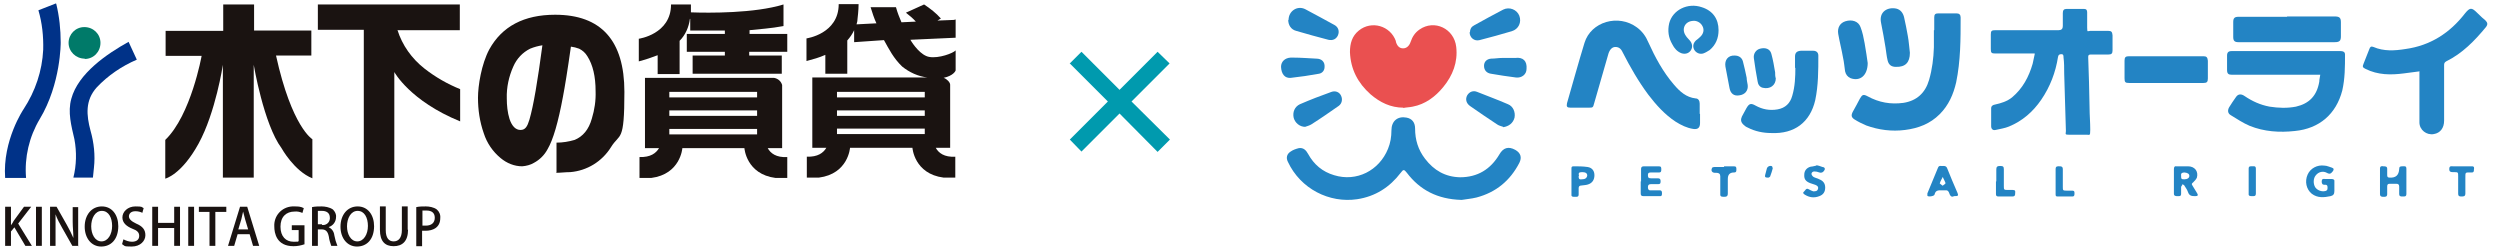 <?xml version="1.0" encoding="UTF-8"?>
<svg xmlns="http://www.w3.org/2000/svg" width="729.1" height="73.4" version="1.1" viewBox="0 0 729.1 73.4">
  <defs>
    <style>
      .cls-1 {
        fill: #009aae;
      }

      .cls-2 {
        fill: #1a1311;
      }

      .cls-3 {
        fill: #2384c4;
      }

      .cls-4 {
        isolation: isolate;
      }

      .cls-5 {
        fill: #003288;
      }

      .cls-6 {
        fill: #007a69;
      }

      .cls-7 {
        fill: #ea5050;
      }
    </style>
  </defs>
  <!-- Generator: Adobe Illustrator 28.6.0, SVG Export Plug-In . SVG Version: 1.2.0 Build 709)  -->
  <g>
    <g id="_レイヤー_1" data-name="レイヤー_1">
      <g id="_レイヤー_1-2" data-name="_レイヤー_1">
        <g id="_レイヤー_1-2">
          <g id="_グループ_296-2">
            <path id="_パス_765-2" class="cls-2" d="M9.4,71.7h-2l-3.2-5.4-1,1.2v4.2h-1.7v-11.4h1.7v5.4h0c.3-.4.6-.9.8-1.3l3-4.1h2.1l-3.8,4.9,4,6.5h0Z"/>
            <rect id="_長方形_102-2" class="cls-2" x="10.5" y="60.3" width="1.7" height="11.4"/>
            <path id="_パス_766-2" class="cls-2" d="M22.9,71.7h-1.8l-3-5.3c-.7-1.2-1.4-2.5-1.9-3.9h0v9.2h-1.6v-11.4h1.9l3,5.3c.7,1.2,1.3,2.5,1.9,3.8h0c0-1.6-.2-3-.2-4.8v-4.2h1.6v11.4h.1Z"/>
            <path id="_パス_767-2" class="cls-2" d="M34.5,65.9c0,4-2.2,6-5,6s-4.8-2.4-4.8-5.8,2-5.9,5-5.9,4.8,2.5,4.8,5.8M26.6,66c0,2.3,1.1,4.4,3,4.4s3.1-2.1,3.1-4.5-1-4.4-3-4.4-3.1,2.2-3.1,4.5"/>
            <path id="_パス_768-2" class="cls-2" d="M41.6,62.1c-.6-.3-1.3-.5-2.1-.5-1.4,0-1.9.8-1.9,1.5s.6,1.4,2.1,2.1c1.9.8,2.7,1.8,2.7,3.4s-1.4,3.3-4,3.3-1.9-.2-2.8-.7l.4-1.4c.8.4,1.6.7,2.5.7,1.4,0,2.1-.7,2.1-1.7s-.6-1.6-2-2.1c-1.7-.7-2.9-1.7-2.9-3.3s1.5-3.2,3.8-3.2,1.7.2,2.4.5l-.4,1.4h.1Z"/>
            <path id="_パス_769-2" class="cls-2" d="M52.5,71.7h-1.7v-5.2h-4.7v5.2h-1.7v-11.4h1.7v4.7h4.7v-4.7h1.7v11.4Z"/>
            <rect id="_長方形_103-2" class="cls-2" x="54.9" y="60.3" width="1.7" height="11.4"/>
            <path id="_パス_770-2" class="cls-2" d="M65.9,61.8h-3.1v9.9h-1.7v-9.9h-3.1v-1.5h8v1.5h0Z"/>
            <path id="_パス_771-2" class="cls-2" d="M75.6,71.7h-1.8l-1-3.4h-3.5l-1,3.4h-1.8l3.5-11.4h2.1s3.5,11.4,3.5,11.4ZM72.4,67l-.9-3c-.2-.7-.4-1.5-.6-2.3h0c-.2.7-.3,1.5-.5,2.2l-.9,3h3,0Z"/>
            <path id="_パス_772-2" class="cls-2" d="M88.9,71.2c-1.1.4-2.2.6-3.3.6-5,0-5.6-3.9-5.6-5.7-.2-3.1,2.1-5.7,5.2-5.9h.7c.9,0,1.8,0,2.7.5l-.4,1.4c-.7-.3-1.5-.5-2.3-.4-2.4,0-4.1,1.5-4.1,4.4s1.6,4.4,3.8,4.4,1,0,1.5-.2v-3.2h-2v-1.4h3.7v5.7-.2h.1Z"/>
            <path id="_パス_773-2" class="cls-2" d="M95.9,66.3c.9.4,1.5,1.3,1.6,2.3.2,1.1.5,2.1.9,3.1h-1.8c-.3-.9-.6-1.8-.7-2.7-.3-1.5-.9-2.1-2.1-2.1h-1.1v4.8h-1.7v-11.3c.9-.2,1.9-.2,2.8-.2s2.3.2,3.3.9c.6.6,1,1.4.9,2.2,0,1.3-.8,2.5-2.1,2.9h0ZM93.9,65.6c1.1.2,2.2-.6,2.3-1.8v-.3c0-1.5-1.1-2-2.3-2s-.8,0-1.2,0v3.9h1.2v.2Z"/>
            <path id="_パス_774-2" class="cls-2" d="M109.1,65.9c0,4-2.2,6-5,6s-4.8-2.4-4.8-5.8,2-5.9,5-5.9,4.8,2.5,4.8,5.8M101.2,66c0,2.3,1.1,4.4,3,4.4s3.1-2.1,3.1-4.5-1-4.4-3-4.4-3.1,2.2-3.1,4.5"/>
            <path id="_パス_775-2" class="cls-2" d="M119,67c0,3.4-1.7,4.8-4.2,4.8s-4-1.4-4-4.8v-6.8h1.7v6.9c0,2.3.9,3.3,2.3,3.3s2.4-1,2.4-3.3v-6.9h1.7v6.8h0Z"/>
            <path id="_パス_776-2" class="cls-2" d="M121.4,60.4c.9-.2,1.9-.2,2.8-.2s2.3.2,3.2.9c.7.6,1.1,1.5,1,2.5,0,2.8-2.2,3.7-4.3,3.7h-1v4.5h-1.7v-11.3h0ZM123.2,65.8h1c1.6,0,2.6-.8,2.6-2.3s-1-2.1-2.4-2.1-.8,0-1.2,0v4.2h0v.2Z"/>
            <path id="_パス_777-2" class="cls-6" d="M24.7,17.2c2.6,0,4.6-2.1,4.6-4.7s-2.1-4.6-4.7-4.6-4.6,2.1-4.6,4.6,2.1,4.6,4.7,4.6h0"/>
            <path id="_パス_778-2" class="cls-5" d="M16.3,1l-5.1,2c1.1,3.7,1.5,7.6,1.4,11.5-.3,6.2-2.3,12.1-5.7,17.3,0,0-6.2,9.1-5.4,20.1h6.1c-.5-6,.9-12,4-17.2,6.2-10.3,6.1-22.3,6.1-22.3,0-3.8-.4-7.6-1.3-11.3"/>
            <path id="_パス_779-2" class="cls-5" d="M20.8,28.8c-1.1,3.9,0,7.9.9,11.8.7,3.7.6,7.6-.3,11.2h5.7l.3-2.9c.4-3.6,0-7.3-1-10.8-1.2-4.5-1.6-8.8,1.8-12.6,3.3-3.5,7.3-6.2,11.7-8.1l-2.4-5.2c-6.3,3.5-14.7,9.2-16.7,16.6"/>
            <path id="_パス_780-2" class="cls-2" d="M217.1,43.2s.5,7.6,9.1,8.7h3.4v-6.1c-3.2.2-4.9-1.1-5.7-2.6h4.2v-18.4c-.3-1.1-1.2-1.9-2.4-2.1h-37.6v20.5h4.1c-.9,1.5-2.5,2.7-5.7,2.6v6.1h3.4c8.6-1.1,9.1-8.7,9.1-8.7M198.9,43.2h18.2M195.2,26.8h25.6v1.6h-25.6v-1.6ZM195.2,32.2h25.6v1.6h-25.6v-1.6ZM195.2,37.6h25.6v1.6h-25.6v-1.6Z"/>
            <path id="_パス_781-2" class="cls-2" d="M201.2,5.5c-.3,2.4-1.3,4.7-3,6.4v9.7h-6.4v-5.5c-1.8.7-3.6,1.3-5.5,1.8v-6.6s9.4-1.3,9.4-10h5.8v2.3c5.2.2,18.6.3,27-2.3v6.3c-3.7.7-7.2.9-9.9,1.2v1.1h11v5.2h-11.1v1.1h9.5v5.3h-26v-5.3h9.4v-1.1h-11.1v-5.2h11.1v-1h-10.1v-3.4h0Z"/>
            <path id="_パス_782-2" class="cls-2" d="M278.4,5.8l-5,.2,1-.6c-1.4-1.6-3.1-2.9-4.9-4.1l-5.3,2.4c1,.8,2,1.6,2.9,2.6l-4.2.2c-.6-1.4-1.2-2.9-1.6-4.4h-7.4c.5,1.6,1,3.2,1.7,4.7l-5.8.3c.2-.6.3-1.2.3-1.7,0,0,.3-2.4.3-4.2h-5.8c0,8.7-9.4,10-9.4,10v6.6c1.9-.5,3.7-1,5.5-1.8v5.5h6.4v-9.7c.8-.9,1.5-1.9,2-3v3.5l8.7-.6c1.5,2.7,2.8,5.3,5.3,7.7,2.1,1.7,4.7,2.9,7.4,3.2h-33.6v20.5h4.1c-.9,1.5-2.5,2.7-5.7,2.6v6.1h3.5c8.6-1.1,9.1-8.7,9.1-8.7h18.2s.5,7.6,9.1,8.7h3.4v-6.1c-3.2.2-4.9-1.1-5.7-2.6h4.2v-18.4c0-.7-1-1.7-1.9-2,2.8-.6,3.5-2,3.5-2.2v-5.8c-.7.8-4.9,2.4-7.7,1.9-2.4-.4-4.7-3.6-5.5-5l13.2-.6v-5.3h-.3ZM269.7,39.1h-25.6v-1.6h25.6v1.6ZM269.7,33.8h-25.6v-1.6h25.6v1.6ZM269.7,28.4h-25.6v-1.6h25.6v1.6Z"/>
            <path id="_パス_783-2" class="cls-2" d="M162.3,50.3v-8.7c1.8,0,3.6-.3,5.3-.8,2.4-1,4.1-3,5-6.2.8-2.6,1.2-5.3,1.1-8,0-4.3-.8-7.7-2.4-10.2-.6-1-1.4-1.7-2.4-2.2-.8-.3-1.6-.5-2.4-.6-1,7.1-1.8,11.9-2.3,14.5-1.4,7.6-2.9,12.7-4.5,15.4-.9,1.7-2.3,3.1-4,4-1,.6-2.2.9-3.4,1-2.3,0-4.5-.9-6.3-2.4-2.3-1.9-4-4.4-4.9-7.2-1.2-3.4-1.7-6.9-1.7-10.4s1-9.8,3.3-14.1c3.7-6.7,10.1-10.1,19.2-10.1,13.4,0,20.2,7.5,20.2,22.5s-1.3,11.9-3.9,16.1c-2.6,4.2-7,6.9-11.9,7.3-1.4,0-2.8.2-4.2.2M158.2,13.2c-1.2.2-2.4.5-3.6,1-2.2,1.1-3.9,2.9-4.9,5.2-1.3,2.9-2,6.1-1.9,9.3,0,2,.2,4.1.8,6,.7,2.1,1.8,3.2,3.2,3.2s2-1,2.6-3c1.2-4.1,2.4-11.3,3.8-21.8"/>
            <path id="_パス_784-2" class="cls-2" d="M80.6,16.2h10.2v-7.3h-16.7V1.3h-9v7.7h-16.8v7.3h10.5s-3.1,17.3-10.6,24.5v11.3s4.7-1.1,9.7-10.2,7.1-23,7.1-23v32.9h9V18.9s2.9,17.3,8.1,24.3c0,0,3.7,6.7,9,8.8v-11.4s-6-3.5-10.6-24.4"/>
            <path id="_パス_785-2" class="cls-2" d="M116,8.8h18.1V1.3h-41.4v7.4h13.4v43.2h8.9v-30.9s4.5,8.4,19.2,14.4v-9.4c-3.7-1.5-7.2-3.5-10.4-6-3.7-2.9-6.5-6.8-7.9-11.3"/>
          </g>
          <g id="_-2">
            <g class="cls-4">
              <path class="cls-1" d="M311.9,18.6l3.5-3.5,11.1,11.1,11.1-11.1,3.5,3.4-11.1,11.1,11.2,11.1-3.6,3.6-11.1-11.2-11.1,11.1-3.4-3.5,11.1-11.1-11.1-11.1h-.1Z"/>
            </g>
          </g>
          <g>
            <path class="cls-3" d="M593.3,15.6h-11.4c-1.1,0-1.3-.2-1.3-1.3v-4.2c0-1.1.2-1.3,1.4-1.3h18.4c.8,0,1.2-.4,1.2-1.2v-3.8c0-.8.3-1.2,1.1-1.2h5.1c.7,0,.9.4.9,1v4.5c0,1.5.2.9.9.9h5.2c1,0,1.2.3,1.3,1.3v4.4c0,.9-.3,1.2-1.2,1.2h-5.2c-.5,0-.7.2-.7.7.2,4.9.3,9.8.4,14.8,0,2.1.2,4.3.2,6.4s-.2,1.4-1.3,1.5h-4.7c-1.6,0-1.1-.2-1.1-1.1-.2-5.6-.3-11.2-.5-16.8,0-1.6,0-3.2-.2-4.7,0-.4,0-.9-.6-.9s-.9.2-1,.8c-.7,4.5-2.3,8.7-4.9,12.5-2.4,3.5-5.5,6.2-9.4,7.8-1.2.5-2.6.7-3.9,1-.8.2-1.3-.3-1.3-1.1v-5.2c0-.7.5-1,1.1-1.1,1.8-.4,3.5-.9,5-2.1,3.1-2.6,4.9-6,6-9.8.2-.9.4-1.8.6-2.8v-.2h0Z"/>
            <path class="cls-3" d="M426.2,58.3c-7-.2-12.1-2.9-15.9-7.9-.8-1-1-1.1-1.8,0-3.2,4.2-7.4,6.9-12.7,7.7-8.1,1.2-16.5-3-20.2-10.9-.6-1.2-.3-2.3.8-3,.7-.5,1.6-.8,2.4-1,1.3-.2,2.1.6,2.7,1.7,1.7,3.1,4.2,5.2,7.6,6.2,6.5,2,13.1-1.3,15.7-7.7.7-1.7,1-3.5,1-5.4,0-2.7,1.8-4.2,4.4-3.7,1.6.3,2.5,1.4,2.5,3.2,0,3.3.9,6.2,2.9,8.8,2.6,3.4,5.9,5.3,10.2,5.4,5.1,0,8.9-2.3,11.5-6.7,1.1-1.9,2.6-2.4,4.6-1.3,1.6.9,2,2.2,1.2,3.8-2.7,5.2-6.8,8.6-12.5,10.1-1.6.4-3.3.5-4.3.7h-.1Z"/>
            <path class="cls-7" d="M409.3,31.4c-3.7,0-6.8-1.5-9.6-3.9-3.7-3.3-5.8-7.3-6-12.3,0-2.5.6-4.7,2.6-6.3,3.7-3,9.2-1.4,10.8,3.1v.2c.4,1.3,1.1,1.9,2.1,1.9s1.8-.7,2.2-1.9c.5-1.5,1.3-2.7,2.6-3.6,4.3-3,10.1-.3,10.7,5.1.5,4.4-1,8.3-3.8,11.7-2.3,2.8-5.2,5-8.9,5.7-.9.2-1.9.2-2.8.4h0Z"/>
            <path class="cls-3" d="M676.8,21.8h-25.9c-1,0-1.4-.3-1.4-1.4v-4.2c0-.9.4-1.3,1.3-1.3h31.8c.7,0,1.3.2,1.3,1,0,3.5,0,7-.8,10.5-1.8,6.9-6.7,11.1-13.8,11.8-4.5.5-9,.2-13.2-1.5-1.9-.8-3.7-2-5.5-3.1-.9-.5-1-1.4-.5-2.3.6-1,1.3-2,2-3,.6-.9,1.5-1,2.5-.3,2.2,1.5,4.6,2.6,7.3,3.1,2.6.4,5.1.5,7.7,0,3.9-.9,6.1-3.2,6.8-7.3,0-.7.2-1.3.3-2.1h.1Z"/>
            <path class="cls-3" d="M495.8,33.1v2.8c0,1.4-.7,1.9-2,1.7-1.9-.3-3.5-1.1-5.1-2.1-3.2-2.1-5.7-4.9-8-7.9-2.9-3.9-5.3-8.1-7.5-12.4-.5-1.1-1.2-1.5-2.1-1.5s-1.6.7-2,1.9c-1.4,4.9-2.8,9.7-4.2,14.6-.3,1.2-.4,1.2-1.6,1.2h-5.3c-1,0-1.2-.3-1-1.3,1.7-5.9,3.3-11.7,5.1-17.6,1.9-6.2,9.9-8.5,15.3-4.5,1.5,1.1,2.6,2.6,3.3,4.3,2,4.4,4.3,8.7,7.5,12.4,1.7,2,3.6,3.7,6.3,4,.8,0,1.2.7,1.2,1.5v3h.1Z"/>
            <path class="cls-3" d="M705.7,20.8c-1.6.2-3.1.4-4.6.6-3.8.5-7.6.5-11.2-1.3-.8-.4-1-.6-.6-1.5.6-1.4,1.1-2.9,1.7-4.3.2-.6.5-.9,1.2-.6,3,1.3,6.2,1.1,9.3.6,7.3-1,13-4.7,17.4-10.4,1.4-1.7,1.9-1.8,3.5-.2,1.6,1.6,1.6,1.5,2.4,2.2.7.7.8,1.2.2,2-3.3,4-6.9,7.7-11.6,10-.5.3-.6.6-.6,1.1v16.2c0,2.1-1.1,3.6-3,3.9-2.1.4-4.2-1.2-4.2-3.4v-14.8h0Z"/>
            <path class="cls-3" d="M564.1,8.8v-3.7c0-.9.3-1.2,1.2-1.2h5.3c.8,0,1.2.4,1.2,1.2,0,6.3,0,12.6-1.3,18.9-.8,3.5-2.2,6.7-4.8,9.3-2.8,2.8-6.2,4.1-10.1,4.6-3.9.5-7.7,0-11.3-1.3-1.2-.5-2.4-1.1-3.5-1.8-.9-.6-1-1.2-.4-2.3.7-1.2,1.3-2.4,2-3.7.7-1.2,1-1.4,2.3-.7,3.3,1.8,6.7,2.4,10.4,1.9,3.9-.6,6.4-2.9,7.5-6.7.9-3.1,1.3-6.3,1.4-9.5v-5h0Z"/>
            <path class="cls-3" d="M523.5,19.8v-3.3c0-1.1.5-1.6,1.7-1.7h3.6c.9,0,1.5.5,1.5,1.4,0,4.4,0,8.7-.9,13-1.5,6.5-6.1,9.9-12.8,9.6-2.4,0-4.8-.5-6.9-1.6-.5-.2-.9-.5-1.3-.9-.7-.7-.8-1.4-.4-2.3.4-.8.9-1.6,1.3-2.4.8-1.4,1.3-1.6,2.7-.8,2,1.1,4.1,1.5,6.4,1.1,2.3-.4,3.7-1.8,4.3-4,.8-2.7.9-5.5.9-8.3v.2h-.1Z"/>
            <path class="cls-3" d="M667,4.8h13.9c1.4,0,1.8.4,1.8,1.7v4.1c0,1.3-.4,1.7-1.8,1.7h-28.1c-1.1,0-1.5-.4-1.5-1.5v-4.4c0-1.1.4-1.5,1.5-1.5h14.2,0Z"/>
            <path class="cls-3" d="M631.7,24.2h-10.7c-1.2,0-1.4-.2-1.4-1.4v-5.1c0-1,.3-1.3,1.3-1.3h21.7c.9,0,1.2.3,1.3,1.3v5.2c0,1-.3,1.3-1.3,1.3h-10.9,0Z"/>
            <path class="cls-3" d="M501.2,8.8c0,2.3-.8,4.3-2.6,5.8-.6.4-1.3.8-1.9,1-1,.3-2.1-.2-2.6-1.1-.5-1-.3-1.9.5-2.7.4-.3.8-.6,1.2-1,1-.9,1.3-2.1.7-3.2-.5-1-1.7-1.7-2.9-1.5-2.3.2-3.3,2.5-1.9,4.4.3.5.8.9,1.1,1.3.8.9.9,2,.3,2.9-.6.9-1.7,1.2-2.8.8-1.2-.5-2-1.4-2.6-2.6-1.1-1.9-1.4-3.9-.9-6.1,1-3.9,5.4-6.1,9.5-4.7,3.2,1,4.9,3.4,4.9,6.7h0Z"/>
            <path class="cls-3" d="M544.7,18.3c0,3.8-2.3,5.5-5,4.5-.9-.4-1.4-1.1-1.6-2-.2-1.3-.3-2.7-.6-4-.4-2.3-1-4.6-1.4-6.9-.3-1.8.5-3.2,2.1-3.7,1.9-.6,3.8,0,4.4,1.7.6,1.5.9,3.1,1.2,4.7.4,2.2.7,4.4.9,5.8h0Z"/>
            <path class="cls-3" d="M557,15.4c0,2.8-1.3,4.2-4.1,4.1-1.3,0-2.1-.6-2.4-1.9-.3-1.2-.4-2.5-.6-3.7-.4-2.4-.8-4.8-1.3-7.2-.7-3.3,1.9-4.7,4.4-4.2,1.3.3,2,1.3,2.3,2.5.4,1.8.8,3.7,1.1,5.5.3,1.6.4,3.3.6,4.9Z"/>
            <path class="cls-3" d="M375.8,5.8c0-2.6,2.6-4.3,4.9-3.1,2.9,1.5,5.7,3.1,8.5,4.6,1.1.6,1.5,1.8,1,3-.5,1.1-1.5,1.6-2.8,1.3-3.1-.8-6.3-1.7-9.4-2.6-1.5-.4-2.3-1.7-2.3-3.2h0Z"/>
            <path class="cls-3" d="M438.4,37c-.6-.2-1.4-.4-1.9-.8-2.6-1.7-5.2-3.5-7.8-5.3-1.1-.8-1.4-2-.8-3.1.6-1,1.7-1.5,2.9-1,3,1.2,6,2.3,9,3.6,1.5.6,2.2,2.3,1.9,3.9-.4,1.6-1.7,2.6-3.4,2.8h0Z"/>
            <path class="cls-3" d="M380.7,37c-1.7,0-3-1.2-3.4-2.6-.4-1.7.3-3.3,1.8-4,3-1.3,6.1-2.5,9.2-3.6,1.1-.4,2.3,0,2.8,1.1.5,1,.3,2.3-.7,3-2.6,1.8-5.3,3.7-8,5.4-.5.3-1.2.5-1.8.7h.1Z"/>
            <path class="cls-3" d="M428.7,9.4c0-.9.4-1.6,1.2-2,2.8-1.6,5.7-3.1,8.5-4.6,1.8-.9,4,0,4.7,1.8.7,1.9-.2,3.9-2.2,4.5-3.1.9-6.2,1.8-9.4,2.6-1.5.4-2.9-.7-2.9-2.3h0Z"/>
            <path class="cls-3" d="M377.1,16.8c2.3,0,4.6.2,6.8.3,1.6,0,2.5,1,2.4,2.4,0,1-.6,1.8-1.6,2-2.7.5-5.5.9-8.2,1.2-1.8.2-2.8-1.1-2.9-3.2,0-1.5,1.1-2.6,2.8-2.7h.7Z"/>
            <path class="cls-3" d="M441.9,16.9c2.3-.3,3.5.9,3.3,3.2,0,1.6-1.4,2.7-3.1,2.5-2.5-.3-4.9-.7-7.3-1.1-1.3-.2-2-1.1-2-2.3s.8-2,2.1-2.1c1.1,0,2.1-.2,3.2-.2h3.8Z"/>
            <path class="cls-3" d="M505.9,16.2c1.2,0,2.1.6,2.4,1.7.4,1.6.8,3.2,1.1,4.8,0,.7.2,1.4.3,2.1.2,1.6-.8,2.8-2.4,3-1.6.3-2.6-.5-2.9-2.1-.4-2.1-.8-4.2-1.2-6.3-.3-1.9.8-3.3,2.7-3.2Z"/>
            <path class="cls-3" d="M517.9,22.8c0,2.1-1.7,3.3-3.8,2.8-.9-.2-1.4-1-1.5-1.8-.4-2.2-.8-4.5-1.1-6.8-.2-1.3.6-2.5,1.8-2.8,1.5-.4,2.9,0,3.3,1.5.5,1.8.8,3.6,1.1,5.4,0,.6,0,1.2.2,1.8h0Z"/>
            <path class="cls-3" d="M680.8,54.5v1.2c0,.9-.3,1.3-1.1,1.5-1.9.4-3.8.6-5.5-.7-1.6-1.3-2.1-3.6-1.2-5.6.8-1.8,2.8-2.9,4.9-2.6.7,0,1.5.4,2.2.6.6.2.6.6.2,1.1-.5.6-.8.9-1.7.4-1.1-.6-2.4-.3-3.2.7-.8.9-.8,2.5-.2,3.5.6.9,1.9,1.4,3,1.1.7-.2.6-.7.6-1.2s-.4-.7-.8-.6c-.7,0-.9-.3-.9-1s.4-.8,1-.7h1.8c.7,0,1,.2.9.9v1.5h0Z"/>
            <path class="cls-3" d="M634,52.8v-3.5c0-.6.2-.9.8-.8h3.3c2,0,3.1,1.5,2.6,3.3-.2.5-.7,1-1.1,1.4-.4.3-.5.5-.2.9.5.8.9,1.5,1.4,2.3.3.5.2.8-.5.8-1,0-1.8,0-2.2-1.2-.2-.6-.6-1.2-1-1.8,0-.2-.4-.3-.6-.5,0,.3-.3.5-.4.8v2c0,.8-.5.7-1,.7s-1.1,0-1.1-.7v-3.8h0ZM636.1,51.2c0,.9,0,1.1.9,1.1s1.5-.4,1.5-1-.5-.9-1.4-1c-.7,0-1.1.2-1,.9Z"/>
            <path class="cls-3" d="M694.1,52.8v-3.6c0-.8.5-.8,1-.7.5,0,1.1,0,1.1.7v1.9c0,.5.2.7.7.7,1.8.1,2.7-.7,2.8-2.5,0-.7.3-.8.9-.8s1.2-.2,1.2.7v7.3c0,.9-.5.8-1.1.8s-1,0-1-.8v-2.1c0-.6-.3-.8-.8-.8h-2c-.5,0-.7.2-.7.8v2.2c0,.8-.5.8-1,.8s-1.1,0-1.1-.8v-3.7h0Z"/>
            <path class="cls-3" d="M569.7,57.3c-.6.2-1-.2-1.2-.9s-.6-1-1.3-.9h-1c-1,0-1.7,0-2,1.2,0,.5-1.8.8-2.1.4v-.7c1-2.5,2.1-5,3.1-7.5.3-.8,1-.4,1.5-.5.4,0,.8,0,1.1.5,1,2.5,2,4.9,3.1,7.4.3.8.2.9-1.1.9h0ZM566.5,54.2c.4-.3.9-.6.9-.8-.2-.6-.6-1.2-.8-1.8-.3.6-.7,1.2-.9,1.9,0,0,.5.4.9.7h-.1Z"/>
            <path class="cls-3" d="M478.6,52.9v-3.6c0-.5.2-.8.8-.8h4.4c.7,0,.7.4.7.9s0,.9-.7.9h-2.2c-.6,0-1,0-1,.8s.3.9.9.9h2c.6,0,.8.3.8.8s0,.9-.7.9h-2.1c-.7,0-.9.3-.9.9s.2,1,.9.9h2.5c.7,0,.7.5.7.9s0,.9-.7.8h-4.7c-.6,0-.8-.2-.8-.8v-3.7.2h.1Z"/>
            <path class="cls-3" d="M458.3,52.8v-3.6c0-.4,0-.7.6-.7,1.4,0,2.7,0,4.1.2,1.3.2,2,1.1,2,2.4s-.6,2.3-1.9,2.7c-.6.2-1.3.2-1.9.3-.6,0-.8.3-.8.8v1.8c0,.5-.2.7-.7.7h-.7c-.5,0-.8-.2-.7-.7h0v-3.9ZM460.4,51.3c0,.7,0,1.1.9,1,1,0,1.5-.4,1.6-1.1,0-.7-.5-1-1.5-1s-1.1.3-.9,1.1h-.1Z"/>
            <path class="cls-3" d="M529.7,48.2c.5,0,1.2.3,1.8.5.4,0,.9.3.6.9-.4.7-.9.9-1.5.7-.5-.2-1-.3-1.5-.3s-.8.4-.8.7.3.7.6.9c.5.3,1.2.4,1.7.7,1,.4,1.7,1.1,1.7,2.4s-.6,2.1-1.7,2.5c-1.5.6-2.9.4-4.2-.4-.3-.2-.8-.5-.3-.9.4-.3.6-1.2,1.4-.7.4.2.9.5,1.3.6.6,0,1.2,0,1.4-.7s-.3-1-.8-1.2-1-.3-1.5-.5c-1.3-.5-1.8-1.2-1.7-2.5,0-1.1.7-2,1.9-2.3.5,0,1-.2,1.6-.3h0Z"/>
            <path class="cls-3" d="M502.8,48.5h2.9c.7,0,.7.4.7.9s0,.9-.7.9c-1.2,0-1.8.6-1.8,1.9v4.2c0,.9-.4,1-1.2,1s-1.1-.2-1-1v-5c0-.7-.4-1-1.1-1h-.4c-.9,0-1.3-.6-.9-1.4,0-.2.5-.3.7-.3h2.8v-.2Z"/>
            <path class="cls-3" d="M718,48.5h2.9c.7,0,.7.4.6.9,0,.4,0,.9-.6.9h-.2c-1.8,0-1.7-.2-1.7,1.7v4.4c0,.9-.5.9-1.1.9s-1,0-1-.9v-5c0-1.1,0-1.2-1.1-1.2h-.5c-.7,0-1-.2-1-.9s.3-.9,1-.8h2.7,0Z"/>
            <path class="cls-3" d="M582.2,52.8v-3.3c0-.8.2-1.1,1.1-1.1s1.1.2,1.1,1v4.8c0,1.1,0,1.2,1.1,1.2h1.5c.7,0,.8.3.7.9,0,.5,0,1-.8,1h-4.1c-.5,0-.7-.2-.7-.7v-3.7h.1Z"/>
            <path class="cls-3" d="M599.5,52.9v-3.6c0-.9.6-.8,1.1-.8s1,0,1,.9v5.1c0,1,0,1.1,1.1,1.1h1.7c.6,0,.6.4.6.8s0,.9-.6.9h-4.4c-.5,0-.5-.3-.5-.7v-3.7h0Z"/>
            <path class="cls-3" d="M655.8,52.9v-3.7c0-.8.5-.7,1-.7s1.1-.2,1.1.7v7.2c0,.9-.5.8-1.1.8s-1.1,0-1-.8v-3.6h0Z"/>
            <path class="cls-3" d="M515.8,51.8c-.8,0-1.2,0-1-.8.2-.6.3-1.3.5-1.9.2-.6,1-.9,1.5-.6,0,0,.2.4.2.6-.2.7-.4,1.5-.7,2.2,0,.3-.4.4-.5.5Z"/>
          </g>
        </g>
      </g>
    </g>
  </g>
</svg>